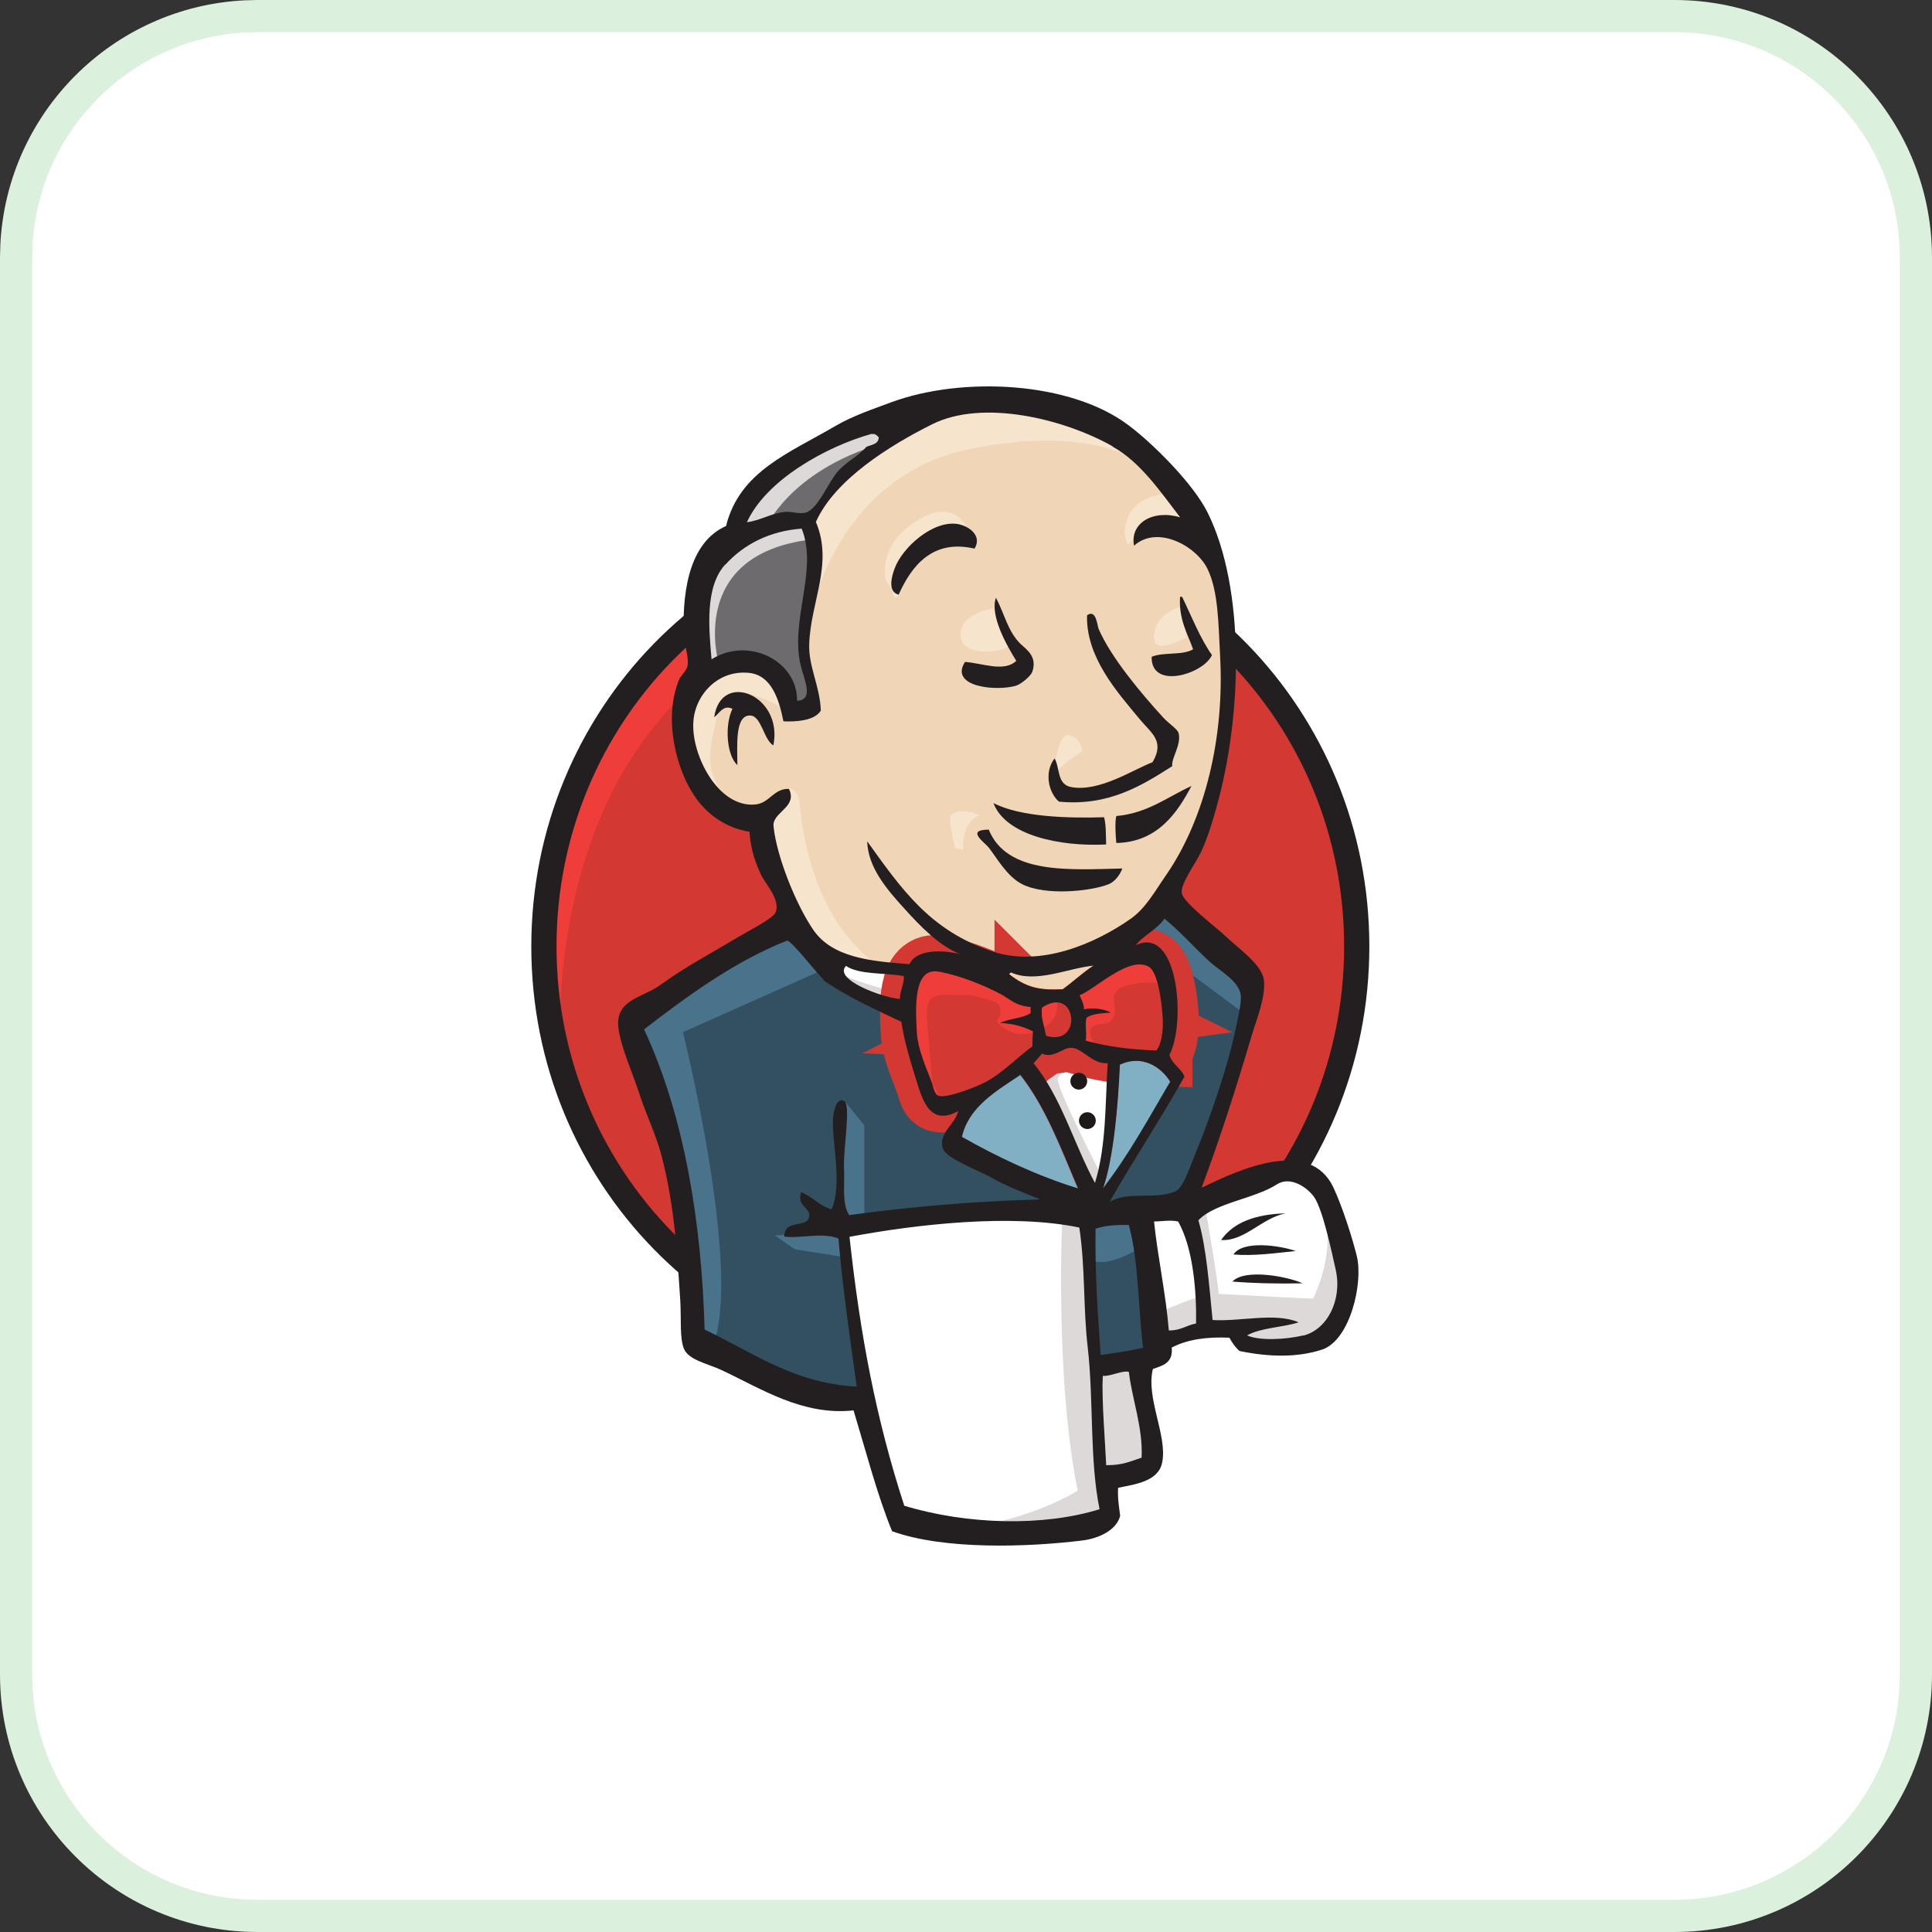 <svg width="60" height="60" viewBox="0 0 60 60" fill="none" xmlns="http://www.w3.org/2000/svg">
<rect x="0" y="0" width="60" height="60" fill="#333333" stroke="none"/>
<path d="M8 0.5H52C56.142 0.5 59.5 3.858 59.5 8V52C59.5 56.142 56.142 59.5 52 59.5H8C3.858 59.5 0.5 56.142 0.5 52V8L0.51 7.614C0.704 3.779 3.779 0.704 7.614 0.51L8 0.5Z" fill="white"/>
<path d="M8 0.5H52C56.142 0.5 59.5 3.858 59.5 8V52C59.5 56.142 56.142 59.5 52 59.5H8C3.858 59.5 0.5 56.142 0.5 52V8L0.51 7.614C0.704 3.779 3.779 0.704 7.614 0.51L8 0.5Z" stroke="#DBF0DD"/>
<g clip-path="url(#clip0_1492_6876)">
<path fill-rule="evenodd" clip-rule="evenodd" d="M42.143 29.342C42.143 36.469 36.491 42.256 29.517 42.256C22.542 42.256 16.891 36.478 16.891 29.342C16.891 22.205 22.542 16.428 29.517 16.428C36.491 16.428 42.143 22.205 42.143 29.342Z" fill="#D33833"/>
<path d="M17.401 32.546C17.401 32.546 16.484 19.083 28.894 18.696L28.03 17.256L21.298 19.515L19.372 21.729L17.689 24.95L16.727 28.703L17.015 31.205" fill="#EF3D3A"/>
<path d="M20.865 20.537C18.651 22.805 17.283 25.937 17.283 29.393C17.283 32.858 18.651 35.98 20.865 38.248C23.078 40.516 26.138 41.911 29.513 41.911C32.888 41.911 35.948 40.516 38.161 38.248C40.375 35.98 41.743 32.849 41.743 29.393C41.743 25.928 40.375 22.805 38.161 20.537C35.948 18.27 32.888 16.875 29.513 16.875C26.138 16.875 23.078 18.27 20.865 20.537ZM20.307 38.797C17.949 36.385 16.5 33.065 16.5 29.393C16.5 25.721 17.958 22.391 20.307 19.988C22.665 17.577 25.922 16.092 29.513 16.092C33.113 16.092 36.371 17.586 38.719 19.988C41.077 22.4 42.526 25.721 42.526 29.393C42.526 33.065 41.068 36.394 38.719 38.797C36.371 41.209 33.104 42.694 29.513 42.694C25.913 42.694 22.656 41.2 20.307 38.797Z" fill="#231F20"/>
<path fill-rule="evenodd" clip-rule="evenodd" d="M34.836 29.414L32.91 29.702L30.309 29.99L28.626 30.035L26.988 29.99L25.737 29.603L24.63 28.397L23.766 25.941L23.577 25.41L22.425 25.023L21.75 23.916L21.273 22.332L21.804 20.937L23.055 20.505L24.063 20.982L24.54 22.044L25.116 21.945L25.305 21.702L25.116 20.595L25.071 19.2L25.359 17.274V16.176L26.223 14.773L27.762 13.666L30.453 12.514L33.432 12.946L36.032 14.818L37.238 16.743L38.012 18.138L38.201 21.603L37.625 24.582L36.563 27.227L35.556 28.622" fill="#F0D6B7"/>
<path fill-rule="evenodd" clip-rule="evenodd" d="M33.194 37.736L26.318 38.024V39.175L26.894 43.216L26.606 43.549L21.8 41.911L21.468 41.335L20.991 35.9L19.884 32.633L19.641 31.859L23.492 29.213L24.698 28.736L25.76 30.032L26.678 30.851L27.74 31.184L28.217 31.328L28.793 33.83L29.225 34.361L30.332 33.974L29.558 35.468L33.743 37.439L33.212 37.727" fill="#335061"/>
<path fill-rule="evenodd" clip-rule="evenodd" d="M21.793 20.953L23.044 20.521L24.052 20.998L24.529 22.06L25.105 21.961L25.249 21.385L24.961 20.278L25.249 17.632L25.006 16.192L25.87 15.184L27.741 13.691L27.21 12.971L24.565 14.267L23.458 15.13L22.837 16.48L21.874 17.776L21.586 19.315L21.775 20.953" fill="#6D6B6D"/>
<path fill-rule="evenodd" clip-rule="evenodd" d="M23.763 16.425C23.763 16.425 24.483 14.643 27.372 13.779C30.261 12.915 27.516 13.158 27.516 13.158L24.393 14.364L23.187 15.57L22.656 16.533L23.763 16.434" fill="#DCD9D8"/>
<path fill-rule="evenodd" clip-rule="evenodd" d="M22.323 20.611C22.323 20.611 21.315 17.245 25.157 16.759L25.014 16.184L22.368 16.805L21.594 19.306L21.783 20.944L22.314 20.611" fill="#DCD9D8"/>
<path fill-rule="evenodd" clip-rule="evenodd" d="M23.859 25.085L24.489 24.473C24.489 24.473 24.777 24.509 24.822 24.842C24.867 25.175 25.011 28.207 27.081 29.845C27.27 29.998 25.542 29.602 25.542 29.602L24.003 27.199" fill="#F7E4CD"/>
<path fill-rule="evenodd" clip-rule="evenodd" d="M32.705 24.176C32.705 24.176 32.813 22.718 33.209 22.826C33.605 22.934 33.605 23.33 33.605 23.33C33.605 23.33 32.651 23.951 32.705 24.167" fill="#F7E4CD"/>
<path d="M36.704 18.838C36.704 18.838 35.912 19.009 35.84 19.702C35.768 20.404 36.704 19.846 36.848 19.801" fill="#F7E4CD"/>
<path d="M30.89 18.885C30.89 18.885 29.828 19.029 29.828 19.704C29.828 20.379 31.034 20.325 31.367 20.037" fill="#F7E4CD"/>
<path fill-rule="evenodd" clip-rule="evenodd" d="M24.34 22.005C24.34 22.005 22.514 20.898 22.325 21.96C22.136 23.022 21.703 23.787 22.613 24.894L21.991 24.705L21.416 23.211L21.227 21.771L22.334 20.619L23.584 20.718L24.304 21.294L24.349 22.014" fill="#F7E4CD"/>
<path fill-rule="evenodd" clip-rule="evenodd" d="M25.21 18.982C25.21 18.982 26.029 14.752 30.16 13.934C33.562 13.259 35.352 14.078 36.027 14.851C36.027 14.851 32.995 11.243 30.115 12.35C27.226 13.457 25.111 15.472 25.165 16.777C25.246 18.991 25.21 18.991 25.21 18.991" fill="#F7E4CD"/>
<path fill-rule="evenodd" clip-rule="evenodd" d="M36.37 15.328C36.37 15.328 34.975 15.283 34.93 16.534C34.93 16.534 34.93 16.723 35.029 16.921C35.029 16.921 36.136 15.67 36.811 16.345" fill="#F7E4CD"/>
<path fill-rule="evenodd" clip-rule="evenodd" d="M30.251 17.039C30.251 17.039 30.008 15.122 28.37 16.238C27.308 16.958 27.407 17.966 27.596 18.163C27.785 18.352 27.74 18.739 27.884 18.479C28.028 18.209 27.983 17.345 28.514 17.111C29.045 16.868 29.909 16.598 30.242 17.048" fill="#F7E4CD"/>
<path fill-rule="evenodd" clip-rule="evenodd" d="M25.727 30.041L21.209 32.056C21.209 32.056 23.081 39.508 22.127 41.821L21.452 41.578L21.407 38.743L20.156 33.352L19.625 31.858L24.341 28.682L25.736 30.032" fill="#49728B"/>
<path fill-rule="evenodd" clip-rule="evenodd" d="M26.203 34.162L26.842 34.945V37.834H26.068C26.068 37.834 25.969 35.818 25.969 35.575C25.969 35.332 26.068 34.468 26.068 34.468" fill="#49728B"/>
<path fill-rule="evenodd" clip-rule="evenodd" d="M26.222 38.268L24.062 38.367L24.683 38.798L26.222 39.041" fill="#49728B"/>
<path fill-rule="evenodd" clip-rule="evenodd" d="M33.625 37.779L35.407 37.734L35.839 42.162L34.012 42.405L33.625 37.788" fill="#335061"/>
<path fill-rule="evenodd" clip-rule="evenodd" d="M34.102 37.782L36.792 37.638C36.792 37.638 37.899 34.848 37.899 34.704C37.899 34.56 38.862 30.663 38.862 30.663L36.702 28.404L36.27 28.018L35.118 29.169V33.642L34.111 37.782" fill="#335061"/>
<path fill-rule="evenodd" clip-rule="evenodd" d="M35.308 37.447L33.625 37.78L33.868 39.13C34.489 39.418 35.551 38.653 35.551 38.653" fill="#49728B"/>
<path fill-rule="evenodd" clip-rule="evenodd" d="M35.352 29.033L38.717 31.535L38.816 30.383L36.27 28.025L35.352 29.033Z" fill="#49728B"/>
<path fill-rule="evenodd" clip-rule="evenodd" d="M27.887 47.258L26.889 43.217L26.393 40.238L26.312 38.024L30.821 37.781H33.629L33.377 42.83L33.809 46.727L33.764 47.447L30.11 47.734L27.896 47.258" fill="white"/>
<path fill-rule="evenodd" clip-rule="evenodd" d="M32.992 37.735C32.992 37.735 32.749 42.739 33.469 46.294C33.469 46.294 32.029 47.212 29.914 47.446L33.955 47.301L34.432 47.014L33.856 39.13L33.712 37.447" fill="#DCD9D8"/>
<path fill-rule="evenodd" clip-rule="evenodd" d="M35.92 41.776L37.792 41.245L41.347 41.056L41.878 39.418L40.915 36.583L39.808 36.44L38.269 36.916L36.793 37.636L36.01 37.492L35.398 37.735" fill="white"/>
<path fill-rule="evenodd" clip-rule="evenodd" d="M35.883 40.814C35.883 40.814 37.134 40.238 37.323 40.283L36.792 37.638L37.413 37.395C37.413 37.395 37.845 39.896 37.845 40.184C37.845 40.184 40.535 40.328 40.779 40.328C40.779 40.328 41.354 39.221 41.21 38.069L41.741 39.608L41.786 40.472L41.013 41.624L40.148 41.813L38.709 41.768L38.232 41.147L36.549 41.39L36.018 41.579" fill="#DCD9D8"/>
<path d="M33.997 37.405L32.935 34.714L31.828 33.13C31.828 33.13 32.071 32.455 32.404 32.455H33.511L34.573 32.842L34.474 34.624L33.997 37.414" fill="white"/>
<path fill-rule="evenodd" clip-rule="evenodd" d="M34.199 36.486C34.199 36.486 32.849 33.885 32.849 33.507C32.849 33.507 33.092 32.931 33.425 33.075C33.758 33.219 34.487 33.606 34.487 33.606V32.688L32.849 32.355L31.742 32.499L33.614 36.927L34.001 36.972" fill="#DCD9D8"/>
<path d="M28.317 30.142L26.985 29.998L25.734 29.611V30.043L26.346 30.718L28.272 31.582" fill="white"/>
<path fill-rule="evenodd" clip-rule="evenodd" d="M26.169 30.283C26.169 30.283 27.663 30.904 28.14 30.76L28.184 31.336L26.835 31.048L26.016 30.472L26.16 30.283" fill="#DCD9D8"/>
<path fill-rule="evenodd" clip-rule="evenodd" d="M35.908 32.606C35.089 32.58 34.351 32.489 33.712 32.301C33.757 32.04 33.676 31.779 33.739 31.59C33.919 31.464 34.225 31.464 34.495 31.428C34.261 31.311 33.928 31.266 33.658 31.329C33.658 31.149 33.568 31.032 33.523 30.888C33.982 30.726 35.062 29.655 35.674 30.006C35.962 30.177 36.088 31.14 36.106 31.608C36.124 31.995 36.07 32.391 35.908 32.597" fill="#D33833"/>
<path d="M35.908 32.606C35.089 32.58 34.351 32.489 33.712 32.301C33.757 32.04 33.676 31.779 33.739 31.59C33.919 31.464 34.225 31.464 34.495 31.428C34.261 31.311 33.928 31.266 33.658 31.329C33.658 31.149 33.568 31.032 33.523 30.888C33.982 30.726 35.062 29.655 35.674 30.006C35.962 30.177 36.088 31.14 36.106 31.608C36.124 31.995 36.07 32.391 35.908 32.597V32.606Z" stroke="#D33833" stroke-width="2.25" stroke-miterlimit="5"/>
<path fill-rule="evenodd" clip-rule="evenodd" d="M32.01 31.275C32.01 31.338 32.01 31.401 32.01 31.464C31.758 31.635 31.343 31.626 31.064 31.77C31.479 31.788 31.802 31.887 32.081 32.031C32.081 32.184 32.072 32.346 32.063 32.499C31.596 32.823 31.172 33.291 30.624 33.597C30.363 33.741 29.454 34.101 29.175 34.038C29.022 34.002 29.004 33.804 28.941 33.624C28.806 33.228 28.5 32.607 28.473 32.022C28.437 31.275 28.365 30.024 29.166 30.177C29.814 30.303 30.57 30.6 31.073 30.87C31.38 31.041 31.559 31.248 32.019 31.284" fill="#D33833"/>
<path d="M32.01 31.275C32.01 31.338 32.01 31.401 32.01 31.464C31.758 31.635 31.343 31.626 31.064 31.77C31.479 31.788 31.802 31.887 32.081 32.031C32.081 32.184 32.072 32.346 32.063 32.499C31.596 32.823 31.172 33.291 30.624 33.597C30.363 33.741 29.454 34.101 29.175 34.038C29.022 34.002 29.004 33.804 28.941 33.624C28.806 33.228 28.5 32.607 28.473 32.022C28.437 31.275 28.365 30.024 29.166 30.177C29.814 30.303 30.57 30.6 31.073 30.87C31.38 31.041 31.559 31.248 32.019 31.284L32.01 31.275Z" stroke="#D33833" stroke-width="2.25" stroke-miterlimit="5"/>
<path fill-rule="evenodd" clip-rule="evenodd" d="M32.475 32.166C32.403 31.761 32.322 31.644 32.349 31.293C33.429 30.573 33.636 32.535 32.475 32.166Z" fill="#D33833"/>
<path d="M32.475 32.166C32.403 31.761 32.322 31.644 32.349 31.293C33.429 30.573 33.636 32.535 32.475 32.166Z" stroke="#D33833" stroke-width="2.25" stroke-miterlimit="5"/>
<path fill-rule="evenodd" clip-rule="evenodd" d="M34.035 32.499C34.035 32.499 33.703 32.022 33.937 31.878C34.17 31.734 34.413 31.878 34.557 31.635C34.702 31.392 34.557 31.248 34.602 30.96C34.648 30.672 34.891 30.627 35.133 30.573C35.376 30.519 36.051 30.429 36.141 30.672L35.853 29.808L35.277 29.619L33.451 30.681L33.352 31.212V32.274" fill="#EF3D3A"/>
<path fill-rule="evenodd" clip-rule="evenodd" d="M28.989 34.081C28.935 33.334 28.872 32.578 28.8 31.831C28.701 30.715 29.07 30.904 30.042 30.904C30.186 30.904 30.951 31.084 31.014 31.192C31.275 31.732 30.573 31.606 31.32 32.011C31.941 32.353 33.047 31.804 32.796 31.049C32.652 30.878 32.058 30.994 31.842 30.887C31.464 30.689 31.086 30.5 30.717 30.302C30.24 30.05 29.133 29.69 28.62 30.041C27.324 30.922 28.701 33.109 29.16 34.027" fill="#EF3D3A"/>
<path fill-rule="evenodd" clip-rule="evenodd" d="M30.266 17.038C28.952 16.732 28.304 17.586 27.908 18.468C27.557 18.378 27.692 17.901 27.782 17.658C28.016 17.011 28.961 16.156 29.735 16.273C30.068 16.326 30.518 16.623 30.266 17.038Z" fill="#231F20"/>
<path fill-rule="evenodd" clip-rule="evenodd" d="M36.648 18.534C36.648 18.534 36.693 18.534 36.711 18.534C37.008 19.146 37.26 19.803 37.638 20.343C37.386 20.928 35.739 21.441 35.766 20.397C36.126 20.244 36.738 20.361 37.053 20.163C36.873 19.659 36.603 19.236 36.648 18.525" fill="#231F20"/>
<path fill-rule="evenodd" clip-rule="evenodd" d="M30.922 18.551C31.201 19.064 31.291 19.604 31.696 20C31.876 20.171 32.227 20.387 32.056 20.873C32.011 20.99 31.723 21.242 31.552 21.296C30.931 21.476 29.473 21.332 29.968 20.558C30.481 20.585 31.183 20.891 31.561 20.522C31.264 20.045 30.733 19.109 30.931 18.56" fill="#231F20"/>
<path fill-rule="evenodd" clip-rule="evenodd" d="M36.414 23.788C35.469 24.391 34.425 25.047 32.886 24.895C32.553 24.607 32.427 23.968 32.751 23.554C32.922 23.842 32.814 24.364 33.273 24.445C34.146 24.598 35.163 23.914 35.793 23.671C36.18 23.014 35.757 22.771 35.406 22.348C34.686 21.484 33.723 20.404 33.759 19.108C34.047 18.901 34.074 19.432 34.119 19.531C34.497 20.413 35.442 21.538 36.126 22.285C36.297 22.474 36.576 22.645 36.603 22.771C36.693 23.131 36.369 23.554 36.405 23.788" fill="#231F20"/>
<path fill-rule="evenodd" clip-rule="evenodd" d="M24.016 23.148C23.719 22.977 23.647 22.239 23.305 22.221C22.81 22.194 22.9 23.184 22.9 23.76C22.558 23.454 22.504 22.5 22.747 22.014C22.459 21.87 22.333 22.167 22.18 22.275C22.387 20.799 24.34 21.591 24.016 23.157" fill="#231F20"/>
<path fill-rule="evenodd" clip-rule="evenodd" d="M37.008 24.398C36.567 25.235 35.955 26.153 34.668 26.18C34.641 25.91 34.623 25.505 34.668 25.343C35.649 25.253 36.252 24.749 37.008 24.407" fill="#231F20"/>
<path fill-rule="evenodd" clip-rule="evenodd" d="M30.852 24.939C31.671 25.371 33.173 25.416 34.289 25.38C34.352 25.623 34.343 25.929 34.352 26.226C32.921 26.298 31.23 25.947 30.852 24.939Z" fill="#231F20"/>
<path fill-rule="evenodd" clip-rule="evenodd" d="M30.699 25.748C31.266 27.17 33.21 27.008 34.856 26.972C34.785 27.161 34.632 27.377 34.434 27.458C33.911 27.674 32.454 27.836 31.725 27.449C31.266 27.206 30.96 26.648 30.708 26.324C30.582 26.162 29.979 25.766 30.699 25.766" fill="#231F20"/>
<path fill-rule="evenodd" clip-rule="evenodd" d="M36.338 33.589C35.672 34.732 35.033 35.892 34.25 36.9C34.583 35.928 34.718 34.3 34.772 33.058C35.465 32.734 36.059 33.13 36.338 33.589Z" fill="#81B0C4"/>
<path fill-rule="evenodd" clip-rule="evenodd" d="M39.92 37.682C39.173 37.835 38.651 38.555 37.922 38.51C38.318 37.943 39.02 37.709 39.92 37.682Z" fill="#231F20"/>
<path fill-rule="evenodd" clip-rule="evenodd" d="M40.24 38.851C39.637 38.914 38.917 39.013 38.305 38.959C38.593 38.518 39.718 38.671 40.24 38.851Z" fill="#231F20"/>
<path fill-rule="evenodd" clip-rule="evenodd" d="M40.451 39.854C39.767 39.872 38.921 39.854 38.273 39.8C38.66 39.386 40.01 39.647 40.451 39.854Z" fill="#231F20"/>
<path fill-rule="evenodd" clip-rule="evenodd" d="M35.059 42.603C35.158 43.458 35.5 44.331 35.455 45.267C35.077 45.393 34.861 45.501 34.357 45.501C34.321 44.7 34.213 43.485 34.249 42.729C34.501 42.747 34.861 42.549 35.059 42.603Z" fill="#DCD9D8"/>
<path fill-rule="evenodd" clip-rule="evenodd" d="M33.964 29.98C33.622 30.205 33.334 30.484 33.001 30.718C32.272 30.754 31.876 30.664 31.336 30.25C31.336 30.214 31.399 30.232 31.399 30.187C32.182 30.538 33.172 30.043 33.964 29.971" fill="#F0D6B7"/>
<path fill-rule="evenodd" clip-rule="evenodd" d="M29.859 35.307C30.075 34.38 30.912 33.894 31.677 33.381C32.469 34.38 32.946 35.667 33.468 36.909C32.226 36.531 30.948 35.928 29.859 35.307Z" fill="#81B0C4"/>
<path fill-rule="evenodd" clip-rule="evenodd" d="M34.248 42.731C34.212 43.487 34.319 44.711 34.355 45.502C34.859 45.502 35.075 45.394 35.453 45.268C35.498 44.333 35.157 43.46 35.057 42.605C34.859 42.551 34.49 42.749 34.248 42.731ZM26.382 38.411C26.715 41.471 27.201 44.044 28.083 46.762C30.045 47.356 32.412 47.41 34.148 46.87C33.834 45.34 33.968 43.478 33.78 41.84C33.636 40.616 33.708 39.374 33.519 38.123C31.413 37.682 28.443 38.024 26.382 38.411ZM34.023 38.15C34.005 39.464 34.086 40.76 34.184 42.083C34.688 42.011 35.031 41.957 35.498 41.858C35.345 40.589 35.363 39.167 35.057 38.042C34.697 38.042 34.383 38.042 34.023 38.159V38.15ZM36.587 37.934C36.344 37.88 36.065 37.934 35.84 37.934C35.948 39.005 36.209 40.193 36.299 41.318C36.659 41.327 36.848 41.156 37.145 41.102C37.163 40.112 37.055 38.753 36.587 37.934ZM40.466 41.48C41.213 41.3 41.69 40.382 41.483 39.437C41.339 38.798 41.087 37.61 40.826 37.196C40.628 36.899 40.088 36.503 39.656 36.782C38.954 37.232 37.721 37.358 37.217 37.898C37.469 38.753 37.55 39.923 37.658 40.994C38.531 41.048 39.602 40.751 40.331 41.066C39.827 41.228 39.17 41.228 38.729 41.471C39.089 41.642 39.926 41.606 40.475 41.471L40.466 41.48ZM33.483 36.908C32.952 35.666 32.475 34.379 31.692 33.38C30.927 33.893 30.09 34.37 29.874 35.306C30.963 35.927 32.241 36.53 33.483 36.908ZM34.779 33.065C34.724 34.307 34.59 35.936 34.257 36.908C35.048 35.9 35.678 34.73 36.344 33.596C36.065 33.137 35.471 32.741 34.779 33.065ZM33.303 32.543C33.006 32.507 32.754 32.885 32.358 32.723C32.268 32.822 32.187 32.93 32.097 33.02C32.952 34.055 33.348 35.522 34.005 36.737C34.364 35.567 34.319 34.289 34.401 33.02C33.914 33.047 33.645 32.579 33.303 32.543ZM32.358 31.293C32.322 31.643 32.412 31.761 32.484 32.166C33.645 32.525 33.447 30.564 32.358 31.293ZM31.071 30.87C30.567 30.6 29.811 30.294 29.163 30.177C28.362 30.024 28.434 31.274 28.47 32.022C28.497 32.615 28.803 33.236 28.938 33.623C29.001 33.803 29.019 34.001 29.172 34.037C29.451 34.1 30.36 33.74 30.621 33.596C31.17 33.299 31.602 32.822 32.061 32.498C32.061 32.346 32.07 32.184 32.079 32.031C31.8 31.887 31.476 31.788 31.062 31.77C31.341 31.625 31.755 31.634 32.007 31.463C32.007 31.401 32.007 31.337 32.007 31.274C31.539 31.238 31.368 31.032 31.062 30.861L31.071 30.87ZM26.274 29.997C25.86 30.42 27.444 30.996 27.948 31.023C27.948 30.753 28.101 30.501 28.065 30.312C27.462 30.204 26.679 30.276 26.274 29.997ZM31.404 30.195C31.404 30.195 31.35 30.222 31.341 30.258C31.881 30.681 32.277 30.762 33.006 30.726C33.339 30.483 33.627 30.204 33.968 29.988C33.177 30.06 32.187 30.546 31.404 30.204V30.195ZM36.11 31.625C36.083 31.157 35.966 30.186 35.678 30.024C35.066 29.664 33.986 30.744 33.528 30.906C33.582 31.05 33.663 31.166 33.663 31.346C33.932 31.284 34.266 31.328 34.499 31.445C34.23 31.473 33.923 31.473 33.744 31.608C33.681 31.797 33.762 32.057 33.717 32.319C34.364 32.498 35.102 32.597 35.912 32.624C36.074 32.417 36.128 32.022 36.11 31.634V31.625ZM25.572 30.411C25.437 30.321 24.555 29.169 24.438 29.214C22.836 29.844 21.342 30.933 20.002 31.968C21.279 34.703 21.792 38.06 21.882 41.291C23.34 41.975 24.627 42.956 26.607 43.064C26.382 41.444 26.166 39.995 26.04 38.465C25.545 38.258 24.825 38.474 24.357 38.402C24.357 37.844 25.068 38.159 25.131 37.781C25.176 37.493 24.735 37.475 24.879 37.025C25.239 37.16 25.437 37.448 25.824 37.556C26.175 36.782 25.824 35.405 25.869 34.757C25.878 34.631 25.932 34.082 26.202 34.181C26.445 34.271 26.184 35.657 26.211 36.269C26.238 36.836 26.139 37.385 26.373 37.736C28.29 37.475 30.234 37.304 32.304 37.25C31.845 37.052 31.305 36.872 30.711 36.53C30.387 36.35 29.37 35.972 29.28 35.666C29.136 35.18 29.667 34.919 29.757 34.505C28.794 35.036 28.605 34.001 28.371 33.272C28.164 32.606 28.047 32.111 27.993 31.733C27.156 31.337 26.265 30.933 25.554 30.429L25.572 30.411ZM35.264 29.358C36.596 28.71 36.839 31.779 36.317 32.759C36.398 33.056 36.677 33.164 36.785 33.434C36.038 34.766 35.211 36.008 34.455 37.331C35.022 36.98 35.822 37.268 36.488 37.007C36.731 36.908 36.911 36.359 37.091 35.909C37.595 34.685 38.126 33.137 38.369 31.977C38.423 31.706 38.567 31.131 38.531 30.897C38.477 30.474 37.901 30.159 37.604 29.898C37.064 29.412 36.722 28.989 36.164 28.53C35.939 28.863 35.444 29.097 35.264 29.367V29.358ZM22.521 17.533C21.882 18.235 22.017 19.54 22.098 20.475C23.25 19.755 24.771 20.529 24.753 21.762C25.302 21.744 24.96 21.078 24.861 20.646C24.537 19.233 25.41 17.704 24.897 16.417C23.916 16.489 23.106 16.894 22.521 17.542V17.533ZM27.066 13.474C25.626 13.879 23.781 14.923 23.196 16.219C23.655 16.156 23.97 15.922 24.42 15.895C24.591 15.886 24.816 15.967 25.014 15.922C25.401 15.823 25.734 14.95 26.031 14.626C26.319 14.311 26.661 14.167 26.904 13.879C27.057 13.807 27.282 13.807 27.291 13.582C27.228 13.51 27.156 13.456 27.075 13.483L27.066 13.474ZM34.553 13.861C33.06 13.015 30.531 12.385 28.947 13.177C27.669 13.816 25.932 14.878 25.338 16.21C25.887 17.506 25.176 18.684 25.131 19.998C25.104 20.7 25.464 21.303 25.491 22.068C25.302 22.383 24.726 22.419 24.33 22.401C24.195 21.726 23.961 20.97 23.268 20.898C22.287 20.79 21.567 21.6 21.531 22.446C21.477 23.445 22.296 25.092 23.457 24.984C23.907 24.939 24.015 24.489 24.501 24.498C24.762 25.029 24.096 25.191 24.024 25.569C24.006 25.668 24.078 26.046 24.123 26.226C24.33 27.099 24.807 28.224 25.266 28.89C25.851 29.727 27.003 29.853 28.245 29.943C28.47 29.466 29.28 29.502 29.811 29.628C29.172 29.376 28.578 28.764 28.092 28.224C27.525 27.603 26.958 26.937 26.931 26.127C27.993 27.603 28.875 28.899 30.819 29.547C32.286 30.042 33.995 29.322 35.12 28.53C35.588 28.197 35.867 27.675 36.2 27.198C37.442 25.407 38.027 22.86 37.892 20.385C37.838 19.369 37.838 18.352 37.496 17.659C37.136 16.939 35.93 16.3 35.219 16.948C35.084 16.246 35.804 15.814 36.65 16.066C36.047 15.283 35.417 14.347 34.553 13.87V13.861ZM37.334 36.881C38.504 36.305 40.682 35.324 41.411 36.881C41.681 37.457 41.996 38.429 42.14 39.023C42.338 39.86 41.924 41.624 41.06 41.912C40.295 42.164 39.413 42.146 38.495 41.957C38.387 41.867 38.27 41.714 38.18 41.543C37.523 41.516 36.911 41.579 36.389 41.849C36.434 42.335 36.11 42.407 35.804 42.515C35.579 43.415 36.263 44.593 36.092 45.421C35.975 46.006 35.255 46.096 34.724 46.204C34.706 46.528 34.752 46.798 34.788 47.077C34.67 47.527 34.121 47.779 33.609 47.842C31.908 48.049 29.334 48.139 27.705 47.554C27.246 46.438 26.895 45.079 26.508 43.801C24.915 43.972 23.628 43.118 22.413 42.551C21.99 42.353 21.414 42.245 21.252 41.912C21.099 41.588 21.162 40.967 21.126 40.382C21.027 38.888 20.946 37.439 20.55 35.909C20.37 35.225 20.064 34.613 19.849 33.947C19.651 33.335 19.3 32.57 19.21 31.959C19.075 31.05 19.93 30.996 20.479 30.609C21.324 29.997 21.99 29.664 22.899 29.115C23.169 28.953 23.988 28.539 24.078 28.35C24.267 27.972 23.763 27.441 23.628 27.153C23.412 26.685 23.304 26.289 23.277 25.83C22.512 25.713 21.927 25.254 21.576 24.732C20.991 23.877 20.596 22.302 21.09 21.105C21.126 21.006 21.324 20.826 21.351 20.682C21.405 20.394 21.243 20.016 21.234 19.71C21.18 18.154 21.495 16.804 22.548 16.336C22.971 14.635 24.501 14.077 25.941 13.231C26.481 12.916 27.075 12.718 27.678 12.493C29.874 11.683 33.24 11.836 35.057 13.213C35.831 13.798 37.064 15.031 37.505 15.922C38.675 18.28 38.585 22.221 37.775 25.083C37.667 25.47 37.505 26.037 37.28 26.496C37.127 26.82 36.641 27.468 36.704 27.747C36.767 28.044 37.802 28.827 38.027 29.043C38.423 29.43 39.188 29.943 39.251 30.429C39.314 30.951 39.026 31.652 38.873 32.157C38.378 33.83 37.883 35.369 37.325 36.863" fill="#231F20"/>
<path fill-rule="evenodd" clip-rule="evenodd" d="M29.543 25.308C29.606 25.227 29.957 25.092 30.443 25.326C30.443 25.326 29.867 25.425 29.912 26.388L29.669 26.343C29.669 26.343 29.417 25.47 29.543 25.308Z" fill="#F7E4CD"/>
<path fill-rule="evenodd" clip-rule="evenodd" d="M33.764 33.577C33.764 33.721 33.647 33.838 33.503 33.838C33.359 33.838 33.242 33.721 33.242 33.577C33.242 33.433 33.359 33.316 33.503 33.316C33.647 33.316 33.764 33.433 33.764 33.577Z" fill="#1D1919"/>
<path fill-rule="evenodd" clip-rule="evenodd" d="M34.03 34.802C34.03 34.946 33.913 35.063 33.769 35.063C33.625 35.063 33.508 34.946 33.508 34.802C33.508 34.658 33.625 34.541 33.769 34.541C33.913 34.541 34.03 34.658 34.03 34.802Z" fill="#1D1919"/>
</g>
<defs>
<clipPath id="clip0_1492_6876">
<rect width="36" height="36" fill="white" transform="translate(12 12)"/>
</clipPath>
</defs>
</svg>
